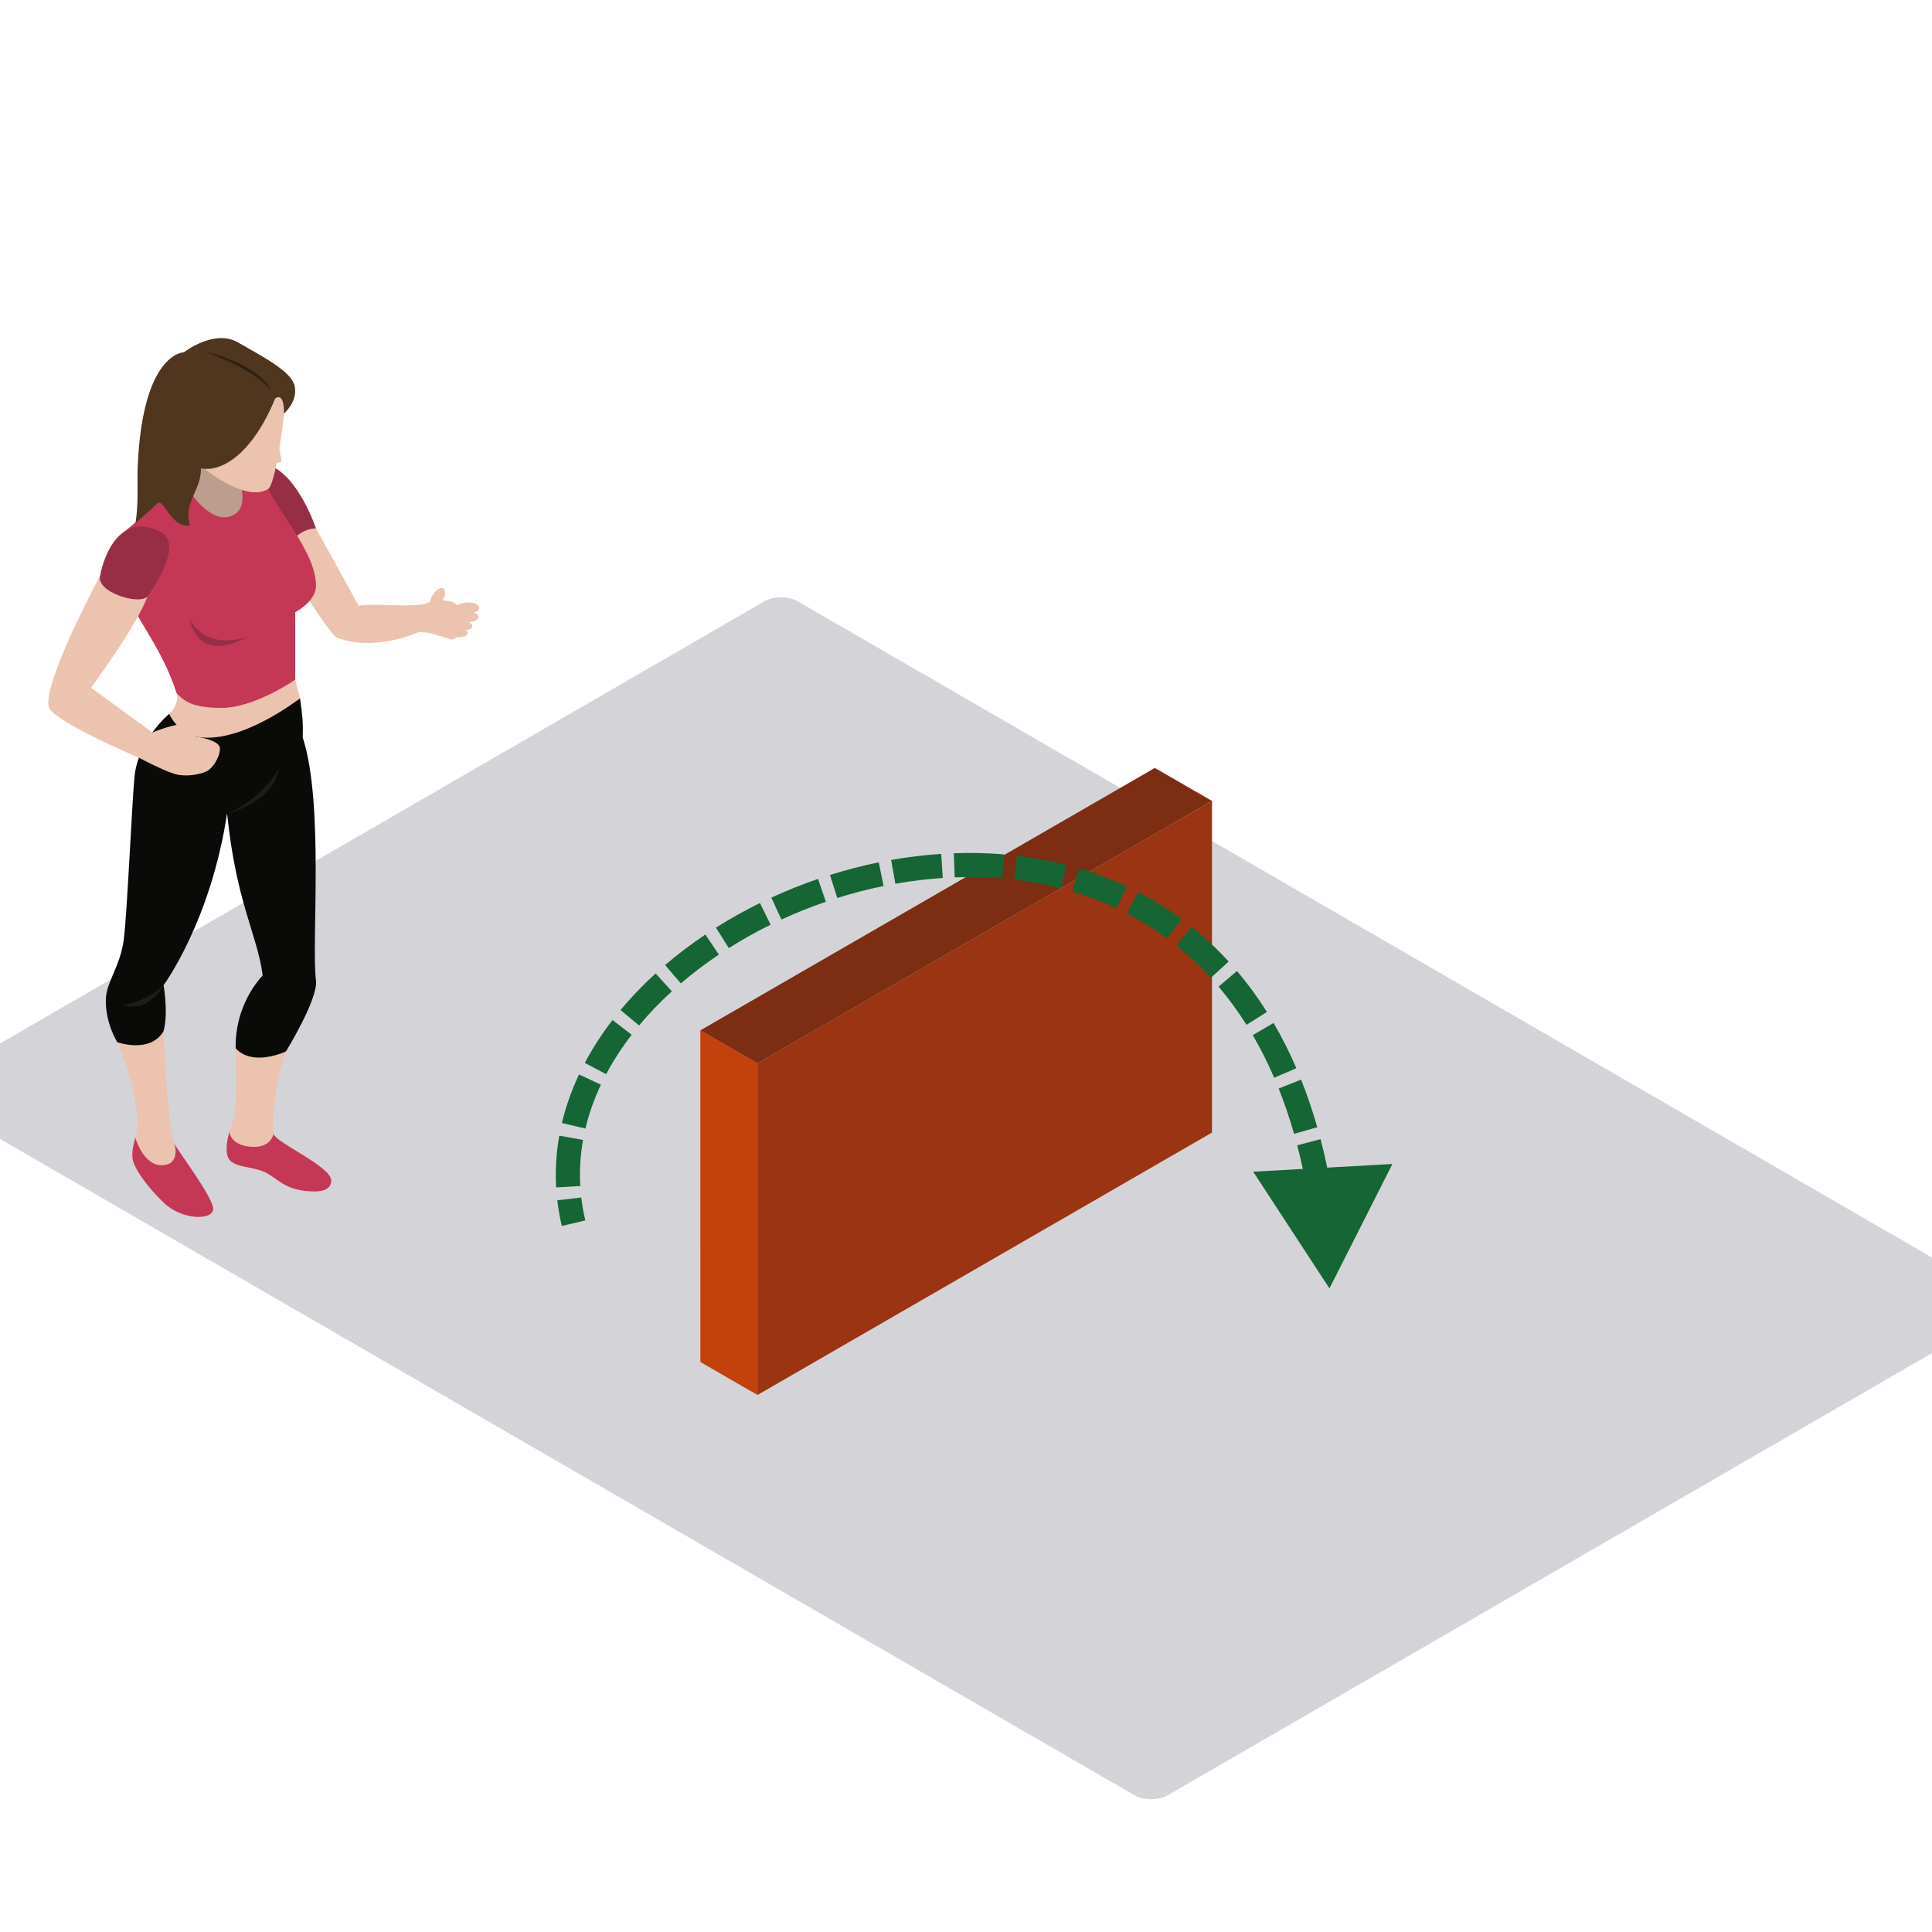 <svg width="800" height="800" viewBox="0 0 800 800" fill="none" xmlns="http://www.w3.org/2000/svg">
<g clip-path="url(#clip0_7721_39512)">
<rect width="589.83" height="412.881" rx="8" transform="matrix(0.866 0.501 -0.866 0.501 323.412 245)" fill="#D4D4D8"/>
<path fill-rule="evenodd" clip-rule="evenodd" d="M122.24 281.452C123.067 284.634 124.255 289.158 124.255 289.158L114.232 303.579L92.47 310.632L79.834 309.688L69.239 299.367C69.239 299.367 68.155 300.592 70.053 295.604C74.538 291.223 73.182 287.158 73.182 287.158L101.158 279.62C101.158 279.62 121.724 279.46 122.24 281.452Z" fill="#EBC3AE"/>
<path fill-rule="evenodd" clip-rule="evenodd" d="M94.953 468.684C93.753 473.134 92.903 478.879 95.781 481.018C99.039 483.451 103.854 483.057 108.893 485.027C113.924 486.997 116.923 491.954 125.685 493.041C127.943 493.236 137.16 494.738 137.16 488.841C137.16 482.932 113.937 473.091 113.257 469.424L94.953 468.684Z" fill="#C43856"/>
<path fill-rule="evenodd" clip-rule="evenodd" d="M113.257 469.425C112.572 466.442 113.391 449.479 118.418 435.361C115.424 429.118 107.55 429.525 107.55 429.525L97.575 434.049C97.575 434.049 98.719 457.757 96.547 463.727C96.188 464.71 95.529 466.55 94.953 468.684C94.953 468.684 95.321 474.178 103.88 474.858C112.438 475.534 113.257 469.425 113.257 469.425Z" fill="#EBC3AE"/>
<path fill-rule="evenodd" clip-rule="evenodd" d="M72.229 473.506C73.342 476.242 88.669 496.166 88.258 500.777C87.85 505.396 75.353 505.262 67.739 497.98C61.707 492.204 55.246 483.953 54.843 479.337C54.579 476.38 55.333 473.774 56.048 471.09L72.229 473.506Z" fill="#C43856"/>
<path fill-rule="evenodd" clip-rule="evenodd" d="M56.048 471.088C56.443 469.59 56.828 468.07 57.019 466.443C56.984 450.095 47.997 429.521 47.997 429.521L67.74 426.945C67.74 426.945 69.239 466.17 72.229 473.504C72.229 473.504 74.885 481.764 67.74 482.461C59.389 483.271 56.048 471.088 56.048 471.088Z" fill="#EBC3AE"/>
<path fill-rule="evenodd" clip-rule="evenodd" d="M124.255 289.156C122.812 290.152 100.396 307.5 82.664 305.262C73.733 304.127 70.054 295.603 70.054 295.603C70.054 295.603 57.591 305.811 55.745 321.086C54.566 333.065 52.712 377.546 51.264 388.945C49.817 400.344 43.781 406.86 43.833 414.185C43.638 423.693 48.539 431.542 48.539 431.542C48.539 431.542 62.245 436.447 67.74 426.944C69.785 419.346 67.74 407.947 67.74 407.947C67.74 407.947 87.235 381.606 94.03 336.814C97.835 374.004 106.588 387.049 108.772 403.877C106.792 406.085 97.306 416.675 97.575 434.049C104.699 441.946 118.418 435.36 118.418 435.36C118.418 435.36 131.799 413.627 130.842 406.046C128.874 390.573 134.308 332.758 125.343 305.34C125.568 298.807 125.174 295.979 124.255 289.156Z" fill="#0A0B09"/>
<path fill-rule="evenodd" clip-rule="evenodd" d="M67.739 407.949C67.739 407.949 62.986 413.712 51.034 416.223C61.902 419.483 67.739 407.949 67.739 407.949Z" fill="#1D1E1C"/>
<path fill-rule="evenodd" clip-rule="evenodd" d="M173.434 261.712C178.131 261.431 184.566 264.461 187.283 264.73C190 264.998 193.12 254.828 193.12 254.828C193.12 254.828 189.125 249.267 186.5 248.998C183.874 248.73 180.085 247.754 180.085 247.754C180.085 247.754 178.46 249.351 175.336 250.239C172.207 251.118 171.462 254.828 171.462 254.828C171.462 254.828 172.593 261.526 173.434 261.712Z" fill="#EBC3AE"/>
<path fill-rule="evenodd" clip-rule="evenodd" d="M130.841 218.818C130.841 218.818 143.009 240.811 148.508 250.782C156.659 249.695 164.598 251.392 175.336 250.241C175.033 252.042 173.434 261.714 173.434 261.714C173.434 261.714 155.498 270.052 139.608 264.082C136.583 263.281 114.232 227.165 114.232 227.165L119.895 216.844L130.841 218.818Z" fill="#EBC3AE"/>
<path fill-rule="evenodd" clip-rule="evenodd" d="M111.931 192.764C123.848 197.647 130.842 218.818 130.842 218.818C130.842 218.818 125.685 218.346 120.593 224.182C115.493 230.014 102.861 201.509 102.861 201.509C102.861 201.509 109.535 192.499 111.931 192.764Z" fill="#972E45"/>
<path fill-rule="evenodd" clip-rule="evenodd" d="M100.062 190.251L106.263 214.673L96.548 224.18L76.714 219.297L71.549 207.213L75.899 186.008L100.062 190.251Z" fill="#BD9D8D"/>
<path fill-rule="evenodd" clip-rule="evenodd" d="M51.992 242.633C53.617 253.769 66.115 265.436 73.182 287.157C75.613 289.196 77.802 293.127 91.655 293.127C105.509 293.127 122.24 281.451 122.24 281.451V253.491C122.24 253.491 129.758 249.695 130.777 243.72C132.142 228.524 110.674 207.621 108.503 195.949C106.597 195.949 98.043 195.949 98.043 195.949C98.043 195.949 104.963 210.877 95.187 213.864C85.406 216.847 75.899 199.478 75.899 199.478L51.992 219.787C51.992 219.787 50.358 231.507 51.992 242.633Z" fill="#C43856"/>
<path fill-rule="evenodd" clip-rule="evenodd" d="M117.599 171.25C117.491 173.704 114.206 200.157 111.082 202.46C100.621 208.842 80.835 191.026 80.835 191.026L95.187 159.984H119.228C119.228 159.984 119.774 166.227 117.599 171.25Z" fill="#EBC3AE"/>
<path fill-rule="evenodd" clip-rule="evenodd" d="M113.937 165.008C103.983 189.2 90.84 195.612 83.231 193.911C83.201 203.756 75.864 207.522 78.612 217.528C71.28 219.13 67.67 206.198 65.373 208.423C63.068 210.644 57.968 214.848 56.1 216.679C57.491 208.029 56.72 200.046 57.019 193.101C59.051 145.833 76.172 145.867 76.172 145.867C76.172 145.867 88.713 136.048 98.601 141.815C108.486 147.582 120.593 153.569 122.019 159.886C123.444 166.194 117.599 171.251 117.599 171.251C117.599 171.251 117.971 162.189 113.937 165.008Z" fill="#50351F"/>
<path fill-rule="evenodd" clip-rule="evenodd" d="M83.504 145.191C83.504 145.191 106.462 149.936 112.576 161.881C103.611 151.564 83.504 145.191 83.504 145.191Z" fill="#2D2119"/>
<path fill-rule="evenodd" clip-rule="evenodd" d="M114.232 180.441C114.232 180.441 116.823 189.806 116.511 191.027C116.208 192.256 111.931 191.027 111.931 191.027L114.232 180.441Z" fill="#EBC3AE"/>
<path fill-rule="evenodd" clip-rule="evenodd" d="M80.783 304.933C80.783 304.933 79.158 300.591 75.756 300.05C72.363 299.504 63.129 303.301 63.129 303.301C61.101 301.829 37.653 284.775 37.653 284.775C37.653 284.775 56.559 259.444 61.049 246.958L41.532 238.156C41.532 238.156 18.027 281.996 20.134 292.516C20.61 298.01 56.468 313.345 57.829 313.891C57.829 313.891 69.512 320.186 73.997 320.865C78.478 321.541 83.231 320.545 85.68 319.315C88.124 318.099 91.326 313.077 91.049 309.687C90.78 306.293 80.783 304.933 80.783 304.933Z" fill="#EBC3AE"/>
<path fill-rule="evenodd" clip-rule="evenodd" d="M61.049 246.96C61.864 245.943 76.58 225.742 66.591 220.248C47.438 210.472 41.8 235.717 41.532 238.158C39.218 245.085 57.829 250.783 61.049 246.96Z" fill="#972E45"/>
<path fill-rule="evenodd" clip-rule="evenodd" d="M78.343 255.941C82.958 276.294 102.523 263.54 102.523 263.54C102.523 263.54 85.948 270.328 78.343 255.941Z" fill="#972E45"/>
<path fill-rule="evenodd" clip-rule="evenodd" d="M94.03 336.816C94.03 336.816 106.848 332.495 115.566 318.355C112.303 333.028 94.03 336.816 94.03 336.816Z" fill="#1D1E1C"/>
<path fill-rule="evenodd" clip-rule="evenodd" d="M183.166 248.67C181.849 250.73 179.912 251.843 178.842 251.159C177.763 250.471 177.971 248.241 179.292 246.184C180.605 244.128 182.551 243.011 183.617 243.699C184.696 244.388 184.492 246.609 183.166 248.67Z" fill="#EBC3AE"/>
<path fill-rule="evenodd" clip-rule="evenodd" d="M198.489 251.684C198.489 252.926 196.357 253.935 193.731 253.935C191.092 253.935 188.965 252.926 188.965 251.684C188.965 250.45 191.092 249.445 193.731 249.445C196.357 249.445 198.489 250.45 198.489 251.684Z" fill="#EBC3AE"/>
<path fill-rule="evenodd" clip-rule="evenodd" d="M198.181 255.482C198.181 256.746 195.811 257.772 192.895 257.772C189.974 257.772 187.604 256.746 187.604 255.482C187.604 254.214 189.974 253.188 192.895 253.188C195.811 253.188 198.181 254.214 198.181 255.482Z" fill="#EBC3AE"/>
<path fill-rule="evenodd" clip-rule="evenodd" d="M195.612 259.203C195.612 260.259 193.766 261.108 191.474 261.108C189.19 261.108 187.335 260.259 187.335 259.203C187.335 258.146 189.19 257.289 191.474 257.289C193.766 257.289 195.612 258.146 195.612 259.203Z" fill="#EBC3AE"/>
<path fill-rule="evenodd" clip-rule="evenodd" d="M193.731 262.135C193.731 263.097 192.037 263.88 189.948 263.88C187.864 263.88 186.174 263.097 186.174 262.135C186.174 261.174 187.864 260.391 189.948 260.391C192.037 260.391 193.731 261.174 193.731 262.135Z" fill="#EBC3AE"/>
<rect width="27.32" height="137.32" transform="matrix(0.866 0.5 3.18351e-05 1 290 426.652)" fill="#C2410C"/>
<rect width="217.32" height="137.32" transform="matrix(0.866 -0.5 -3.18351e-05 1 313.66 440.312)" fill="#9A3412"/>
<rect width="217.32" height="27.32" transform="matrix(0.866 -0.5 0.866 0.5 290 426.652)" fill="#7C2D12"/>
<path d="M550.5 533.502L576.565 481.986L518.918 485.171L550.5 533.502ZM242.367 505.354C241.615 502.17 241.061 499.004 240.695 495.86L230.762 497.019C231.174 500.547 231.795 504.093 232.634 507.65L242.367 505.354ZM240.281 491.109C239.908 484.648 240.317 478.272 241.433 472.017L231.588 470.26C230.339 477.262 229.879 484.421 230.297 491.685L240.281 491.109ZM242.408 467.318C243.875 461.131 246.032 455.063 248.814 449.155L239.766 444.895C236.709 451.388 234.314 458.11 232.678 465.012L242.408 467.318ZM250.991 444.803C253.968 439.184 257.51 433.727 261.555 428.472L253.63 422.373C249.267 428.042 245.413 433.971 242.155 440.121L250.991 444.803ZM264.635 424.625C268.738 419.695 273.282 414.965 278.21 410.471L271.471 403.082C266.225 407.867 261.361 412.926 256.949 418.228L264.635 424.625ZM281.911 407.202C286.839 402.983 292.107 398.995 297.66 395.271L292.089 386.966C286.225 390.899 280.645 395.122 275.408 399.605L281.911 407.202ZM301.795 392.578C307.327 389.084 313.11 385.849 319.095 382.902L314.678 373.931C308.382 377.031 302.29 380.438 296.455 384.124L301.795 392.578ZM323.57 380.769C329.543 378.016 335.694 375.549 341.975 373.395L338.731 363.936C332.13 366.2 325.664 368.793 319.384 371.688L323.57 380.769ZM346.69 371.845C352.989 369.861 359.402 368.194 365.878 366.87L363.873 357.072C357.054 358.468 350.309 360.221 343.687 362.306L346.69 371.845ZM370.744 365.941C377.257 364.787 383.82 363.983 390.383 363.553L389.73 353.574C382.789 354.029 375.863 354.878 369 356.094L370.744 365.941ZM395.32 363.301C401.925 363.059 408.515 363.202 415.043 363.757L415.889 353.792C408.942 353.203 401.946 353.051 394.954 353.307L395.32 363.301ZM419.939 364.251C426.472 365.017 432.927 366.205 439.256 367.838L441.754 358.155C434.968 356.404 428.066 355.136 421.104 354.319L419.939 364.251ZM443.983 369.148C450.237 371.003 456.353 373.308 462.286 376.089L466.53 367.035C460.129 364.034 453.542 361.552 446.827 359.561L443.983 369.148ZM466.664 378.246C472.387 381.205 477.926 384.628 483.235 388.542L489.168 380.493C483.426 376.26 477.439 372.559 471.257 369.363L466.664 378.246ZM487.128 391.534C492.109 395.521 496.872 399.969 501.379 404.901L508.762 398.156C503.906 392.841 498.763 388.039 493.378 383.727L487.128 391.534ZM504.581 408.539C508.679 413.372 512.546 418.638 516.148 424.36L524.611 419.032C520.763 412.92 516.617 407.272 512.209 402.072L504.581 408.539ZM518.735 428.627C521.937 434.112 524.907 439.991 527.617 446.283L536.801 442.327C533.937 435.676 530.785 429.433 527.371 423.585L518.735 428.627ZM529.468 450.748C531.823 456.652 533.957 462.901 535.847 469.509L545.461 466.759C543.482 459.841 541.241 453.272 538.756 447.043L529.468 450.748ZM537.142 474.242C538.761 480.425 540.172 486.909 541.359 493.703L551.21 491.982C549.977 484.927 548.508 478.172 546.817 471.71L537.142 474.242ZM542.17 498.614C543.157 504.962 543.953 511.571 544.546 518.447L554.509 517.589C553.898 510.495 553.075 503.66 552.051 497.078L542.17 498.614Z" fill="#166534"/>
</g>
<defs>
<clipPath id="clip0_7721_39512">
<rect width="800" height="800" fill="white"/>
</clipPath>
</defs>
</svg>
